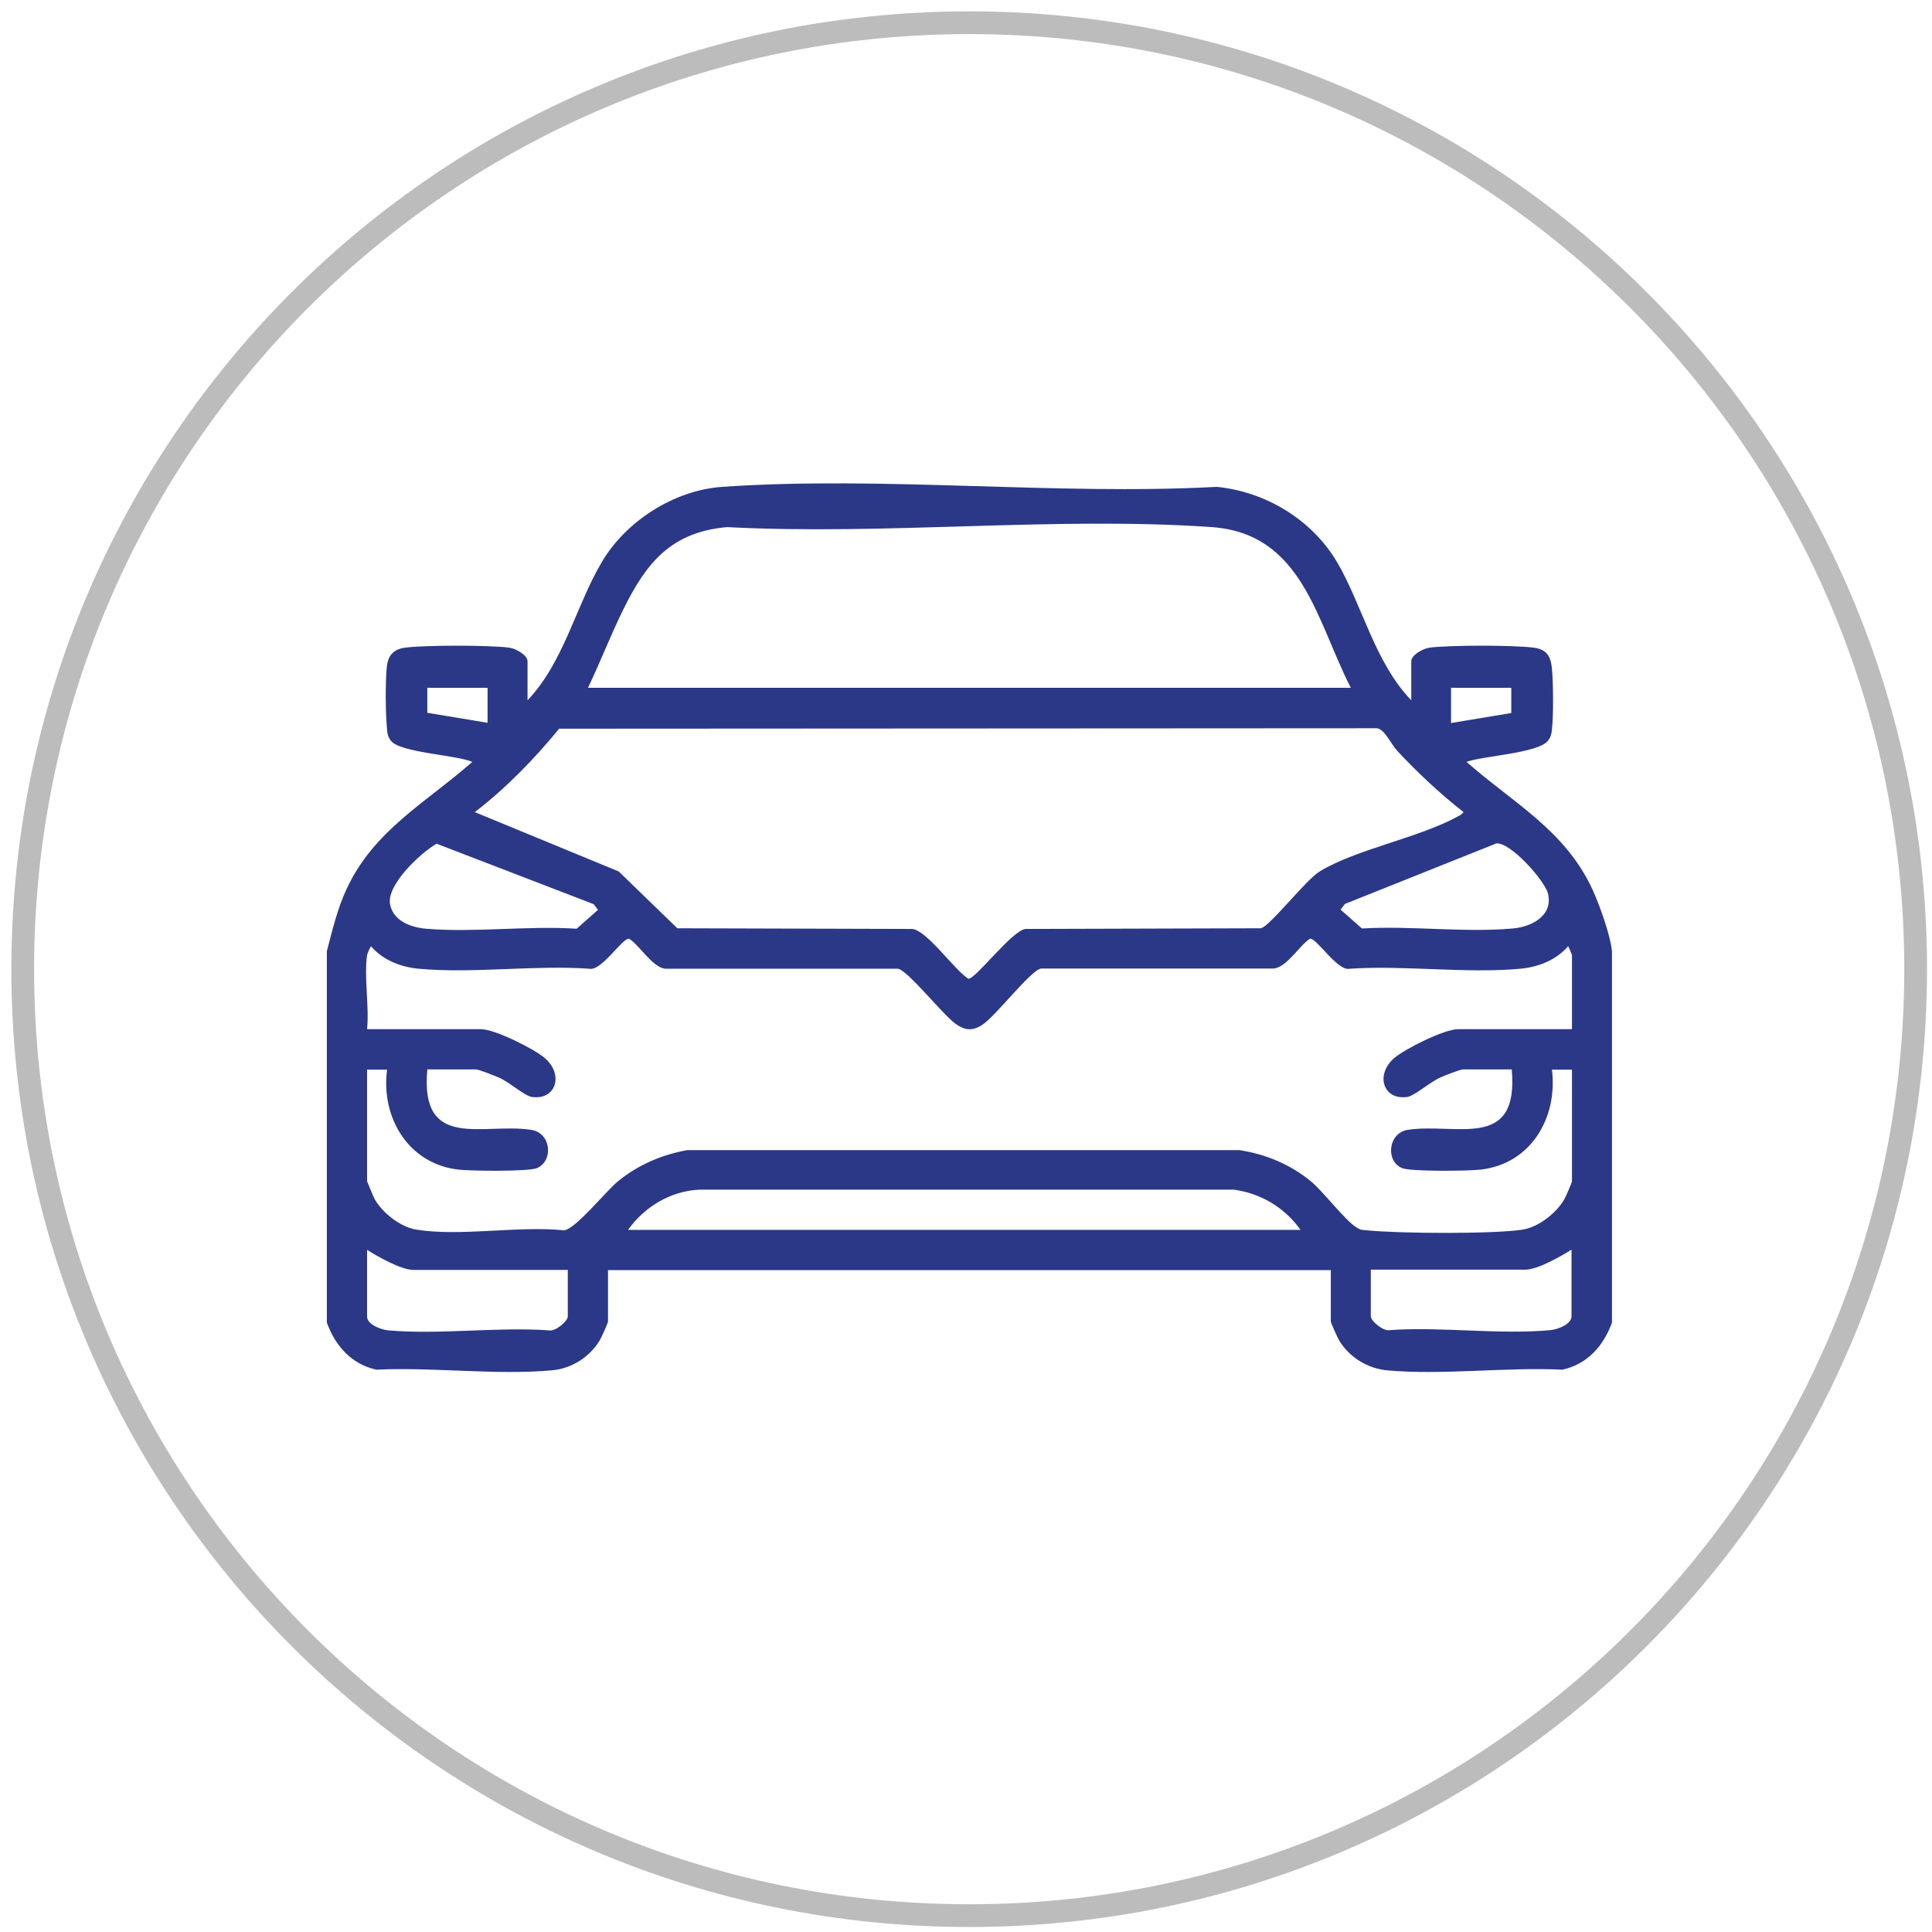 <svg width="85" height="85" viewBox="0 0 85 85" fill="none" xmlns="http://www.w3.org/2000/svg">
<path d="M42.64 84.28C65.637 84.28 84.28 65.637 84.28 42.64C84.28 19.643 65.637 1 42.64 1C19.643 1 1 19.643 1 42.64C1 65.637 19.643 84.28 42.64 84.28Z" stroke="#BCBCBC" stroke-miterlimit="10"/>
<path d="M14.38 41.85C14.62 40.93 14.84 40 15.24 39.13C16.44 36.53 18.72 35.33 20.78 33.52C20.07 33.21 17.59 33.12 17.19 32.58C17.04 32.37 17.04 32.23 17.02 31.98C16.96 31.34 16.95 29.95 17.02 29.32C17.08 28.81 17.34 28.55 17.85 28.49C18.81 28.38 21.42 28.38 22.38 28.49C22.67 28.52 23.21 28.81 23.21 29.1V30.81C24.81 29.13 25.33 26.67 26.47 24.74C27.53 22.93 29.65 21.57 31.77 21.42C38.81 20.93 46.43 21.8 53.53 21.42C55.69 21.63 57.73 22.87 58.83 24.74C59.93 26.61 60.48 29.14 62.09 30.81V29.1C62.09 28.81 62.63 28.52 62.92 28.49C63.88 28.38 66.49 28.38 67.45 28.49C68.04 28.56 68.23 28.86 68.28 29.43C68.34 30.07 68.35 31.46 68.28 32.09C68.26 32.29 68.23 32.42 68.11 32.58C67.7 33.14 65.25 33.25 64.52 33.52C66.58 35.33 68.86 36.53 70.06 39.13C70.37 39.8 70.85 41.14 70.92 41.85V58.19C70.55 59.21 69.84 60.02 68.74 60.26C66.27 60.14 63.47 60.51 61.03 60.29C60.17 60.21 59.37 59.72 58.92 58.98C58.85 58.86 58.55 58.2 58.55 58.14V55.88H26.75V58.14C26.75 58.2 26.45 58.87 26.38 58.98C25.93 59.72 25.13 60.22 24.27 60.29C21.83 60.51 19.04 60.14 16.56 60.26C15.46 60.02 14.75 59.21 14.38 58.19V41.85ZM59.43 30.26C57.92 27.32 57.31 23.47 53.31 23.19C46.41 22.71 38.95 23.56 31.99 23.19C29.53 23.41 28.44 24.75 27.43 26.8C26.87 27.93 26.41 29.13 25.87 30.26H59.43ZM21.45 30.26H18.8V31.36L21.45 31.8V30.25V30.26ZM66.49 30.26H63.84V31.81L66.49 31.37V30.27V30.26ZM24.61 32.05C23.5 33.4 22.28 34.66 20.89 35.73L27.22 38.34L29.8 40.84L40.15 40.87C40.82 40.98 41.97 42.65 42.6 43.06C42.9 43.11 44.55 40.9 45.13 40.87L55.48 40.84C55.91 40.71 57.44 38.72 58.06 38.34C59.67 37.36 62.43 36.86 64.14 35.92C64.23 35.87 64.33 35.82 64.39 35.73C63.35 34.91 62.37 34 61.47 33.03C61.21 32.75 60.93 32.1 60.59 32.04L24.62 32.06L24.61 32.05ZM19.21 37.12C18.5 37.52 17 38.94 17.16 39.78C17.3 40.52 18.07 40.8 18.74 40.86C20.86 41.04 23.22 40.72 25.37 40.86L26.31 40.03L26.12 39.78L19.21 37.12ZM65.8 37.12L59.17 39.77L58.98 40.02L59.92 40.85C62.06 40.72 64.43 41.04 66.55 40.85C67.39 40.78 68.35 40.28 68.1 39.3C67.95 38.73 66.43 37.01 65.81 37.11L65.8 37.12ZM16.15 42.02C16.01 43 16.25 44.26 16.15 45.28H21.17C21.76 45.28 23.5 46.14 23.98 46.56C24.81 47.28 24.46 48.42 23.39 48.26C23.07 48.21 22.39 47.59 21.93 47.4C21.76 47.33 21.06 47.05 20.95 47.05H18.8C18.47 50.67 21.26 49.38 23.38 49.71C24.25 49.85 24.36 51.07 23.63 51.39C23.25 51.55 20.74 51.52 20.19 51.46C17.98 51.22 16.75 49.18 17.03 47.06H16.15V51.97C16.15 51.97 16.42 52.64 16.48 52.75C16.83 53.37 17.62 53.99 18.33 54.1C20.27 54.41 22.82 53.92 24.82 54.13C25.34 54.06 26.65 52.41 27.19 51.97C28.07 51.25 29.12 50.8 30.24 50.6H54.52C55.67 50.77 56.77 51.23 57.67 51.97C58.24 52.44 59.2 53.73 59.71 54.02C59.89 54.13 59.96 54.11 60.15 54.13C61.54 54.27 65.66 54.3 66.98 54.1C67.69 53.99 68.48 53.37 68.83 52.75C68.89 52.65 69.16 52.02 69.16 51.97V47.06H68.28C68.54 49.18 67.35 51.22 65.12 51.46C64.58 51.52 62.07 51.55 61.68 51.39C60.95 51.08 61.07 49.85 61.93 49.71C64.04 49.38 66.84 50.67 66.51 47.05H64.36C64.25 47.05 63.55 47.32 63.38 47.4C62.92 47.6 62.24 48.21 61.92 48.26C60.85 48.42 60.5 47.28 61.33 46.56C61.81 46.14 63.55 45.28 64.14 45.28H69.16V42.02C69.16 42.02 69.04 41.69 68.99 41.63C68.47 42.24 67.67 42.55 66.89 42.62C64.5 42.84 61.8 42.46 59.38 42.62C58.85 42.75 57.92 41.25 57.63 41.3C57.15 41.62 56.64 42.52 56.06 42.61H45.8C45.32 42.71 43.8 44.72 43.2 45.1C42.77 45.37 42.45 45.33 42.05 45.05C41.49 44.66 39.96 42.71 39.51 42.62H29.25C28.67 42.52 28.17 41.62 27.68 41.3C27.39 41.25 26.46 42.74 25.93 42.62C23.51 42.45 20.81 42.84 18.42 42.62C17.64 42.55 16.84 42.24 16.32 41.63C16.27 41.71 16.16 41.96 16.15 42.02ZM57.22 54.11C56.52 53.13 55.49 52.51 54.29 52.34H30.77C29.5 52.4 28.36 53.09 27.63 54.11H57.22ZM24.98 55.87H18.19C17.64 55.87 16.63 55.29 16.15 54.99V57.92C16.15 58.28 16.77 58.5 17.08 58.53C19.33 58.73 21.87 58.37 24.15 58.53C24.42 58.6 24.98 58.13 24.98 57.92V55.88V55.87ZM60.31 55.87V57.91C60.31 58.12 60.86 58.58 61.14 58.52C63.42 58.36 65.97 58.73 68.21 58.52C68.53 58.49 69.14 58.27 69.14 57.91V54.98C68.66 55.28 67.65 55.86 67.1 55.86H60.31V55.87Z" fill="#2B3887"/>
</svg>
